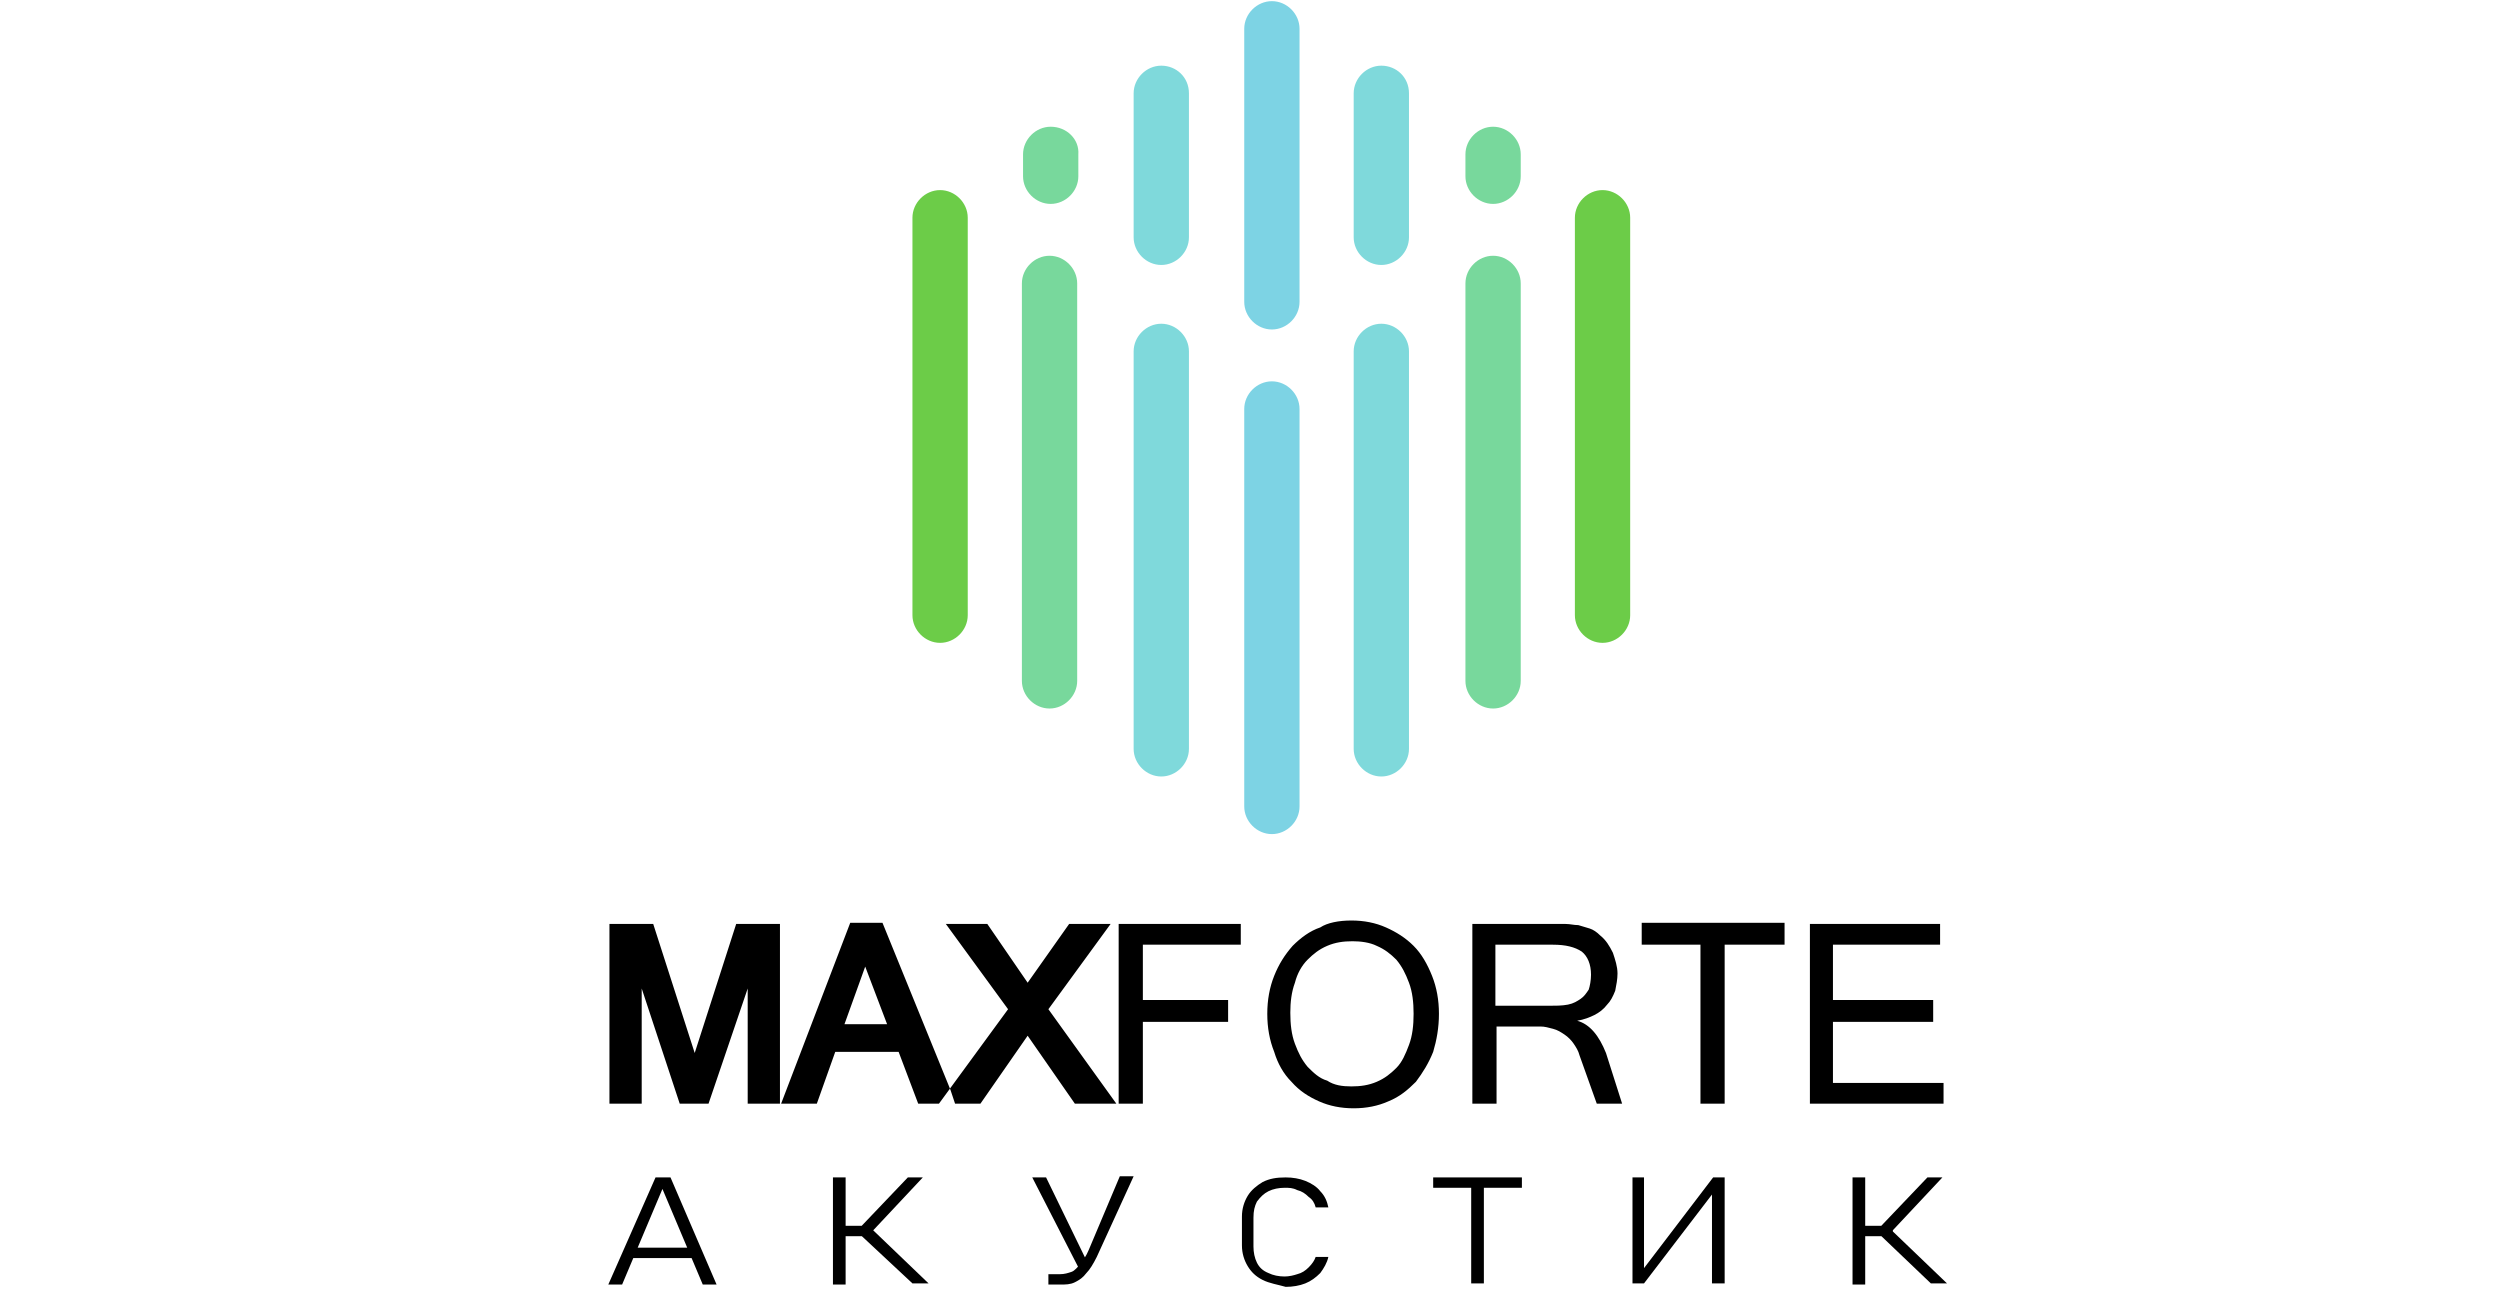 <?xml version="1.0" encoding="UTF-8"?> <!-- Generator: Adobe Illustrator 23.0.3, SVG Export Plug-In . SVG Version: 6.00 Build 0) --> <svg xmlns="http://www.w3.org/2000/svg" xmlns:xlink="http://www.w3.org/1999/xlink" id="Слой_1" x="0px" y="0px" viewBox="0 0 217 112" style="enable-background:new 0 0 217 112;" xml:space="preserve"> <style type="text/css"> .st0{fill-rule:evenodd;clip-rule:evenodd;fill:#7DD3E4;} .st1{fill-rule:evenodd;clip-rule:evenodd;fill:#7FD9DB;} .st2{fill-rule:evenodd;clip-rule:evenodd;fill:#78D89C;} .st3{fill-rule:evenodd;clip-rule:evenodd;fill:#6CCC48;} .st4{fill-rule:evenodd;clip-rule:evenodd;} </style> <path class="st0" d="M110.4,33.1c1.3,0,2.4,1.1,2.4,2.4V70c0,1.3-1.1,2.4-2.4,2.4c-1.3,0-2.4-1.1-2.4-2.4V35.5 C108,34.2,109.1,33.1,110.4,33.1"></path> <path class="st1" d="M119.9,28.1c1.3,0,2.4,1.1,2.4,2.4V65c0,1.3-1.1,2.4-2.4,2.4c-1.3,0-2.4-1.1-2.4-2.4V30.5 C117.5,29.2,118.6,28.1,119.9,28.1"></path> <path class="st2" d="M129.6,22.2c1.3,0,2.4,1.1,2.4,2.4v34.5c0,1.3-1.1,2.4-2.4,2.4c-1.3,0-2.4-1.1-2.4-2.4V24.6 C127.2,23.3,128.3,22.2,129.6,22.2"></path> <path class="st3" d="M139.1,16.5c1.3,0,2.4,1.1,2.4,2.4v34.5c0,1.3-1.1,2.4-2.4,2.4c-1.3,0-2.4-1.1-2.4-2.4V18.9 C136.7,17.6,137.8,16.5,139.1,16.5"></path> <path class="st1" d="M100.8,28.1c-1.3,0-2.4,1.1-2.4,2.4V65c0,1.3,1.1,2.4,2.4,2.4c1.3,0,2.4-1.1,2.4-2.4V30.5 C103.2,29.2,102.1,28.1,100.8,28.1"></path> <path class="st2" d="M91.1,22.2c-1.3,0-2.4,1.1-2.4,2.4v34.5c0,1.3,1.1,2.4,2.4,2.4c1.3,0,2.4-1.1,2.4-2.4V24.6 C93.5,23.3,92.4,22.2,91.1,22.2"></path> <path class="st3" d="M81.6,16.5c-1.3,0-2.4,1.1-2.4,2.4v34.5c0,1.3,1.1,2.4,2.4,2.4c1.3,0,2.4-1.1,2.4-2.4V18.9 C84,17.6,82.9,16.5,81.6,16.5"></path> <path class="st1" d="M100.8,5.7c-1.3,0-2.4,1.1-2.4,2.4v12.5c0,1.3,1.1,2.4,2.4,2.4c1.3,0,2.4-1.1,2.4-2.4V8.1 C103.2,6.7,102.1,5.7,100.8,5.7"></path> <path class="st1" d="M119.9,5.7c-1.3,0-2.4,1.1-2.4,2.4v12.5c0,1.3,1.1,2.4,2.4,2.4c1.3,0,2.4-1.1,2.4-2.4V8.1 C122.3,6.7,121.2,5.7,119.9,5.7"></path> <path class="st2" d="M91.2,11c-1.3,0-2.4,1.1-2.4,2.4v1.9c0,1.3,1.1,2.4,2.4,2.4c1.3,0,2.4-1.1,2.4-2.4v-1.9 C93.7,12.1,92.6,11,91.2,11"></path> <path class="st2" d="M129.6,11c-1.3,0-2.4,1.1-2.4,2.4v1.9c0,1.3,1.1,2.4,2.4,2.4c1.3,0,2.4-1.1,2.4-2.4v-1.9 C132,12.1,130.9,11,129.6,11"></path> <path class="st0" d="M110.4,0.1c1.3,0,2.4,1.1,2.4,2.4v23.7c0,1.3-1.1,2.4-2.4,2.4c-1.3,0-2.4-1.1-2.4-2.4V2.5 C108,1.2,109.1,0.1,110.4,0.1"></path> <path class="st4" d="M96.9,95.8h-3.6l-4.1-5.9l-4.1,5.9h-3.6l6-8.2l-5.4-7.4h3.6l3.5,5.1l3.6-5.1h3.6l-5.4,7.4L96.9,95.8z M82.9,95.8h-1.3h-1.9l-1.7-4.5h-5.5l-1.6,4.5h-3.1l6-15.7h2.8l5.9,14.5L82.9,95.8z M77,88.9l-1.9-5l-1.8,5H77z M168.8,95.8h-11.7 V80.2h11.3V82h-9.3v4.8h8.7v1.9h-8.7V94h9.6V95.8z M154.9,82h-5.2v13.8h-2.1V82h-5.1v-1.9h12.4V82z M129.8,87.3h4.6 c0.6,0,1.2,0,1.7-0.1c0.5-0.1,0.8-0.3,1.1-0.5c0.3-0.2,0.5-0.5,0.7-0.8c0.1-0.3,0.2-0.8,0.2-1.3c0-0.9-0.3-1.6-0.8-2 c-0.6-0.4-1.4-0.6-2.5-0.6h-5V87.3z M140.8,95.8h-2.2l-1.5-4.2c-0.1-0.4-0.3-0.7-0.5-1c-0.2-0.3-0.5-0.6-0.8-0.8 c-0.3-0.2-0.6-0.4-1-0.5c-0.4-0.1-0.7-0.2-1.1-0.2h-3.8v6.7h-2.1V80.2h6.9c0.4,0,0.8,0,1.2,0c0.4,0,0.7,0.1,1.1,0.1 c0.3,0.1,0.7,0.2,1,0.3c0.3,0.1,0.6,0.3,0.9,0.6c0.5,0.4,0.8,0.9,1.1,1.5c0.2,0.6,0.4,1.2,0.4,1.8c0,0.5-0.1,1-0.2,1.5 c-0.2,0.5-0.4,0.9-0.7,1.2c-0.3,0.4-0.7,0.7-1.1,0.9c-0.4,0.2-0.9,0.4-1.5,0.5v0c1.1,0.3,1.9,1.3,2.5,2.8L140.8,95.8z M117.3,94.3 c0.8,0,1.5-0.1,2.2-0.4c0.7-0.3,1.2-0.7,1.7-1.2c0.5-0.5,0.8-1.2,1.1-2c0.3-0.8,0.4-1.7,0.4-2.7c0-1-0.1-1.9-0.4-2.7 c-0.3-0.8-0.6-1.4-1.1-2c-0.5-0.5-1-0.9-1.7-1.2c-0.6-0.3-1.4-0.4-2.1-0.4c-0.8,0-1.5,0.1-2.2,0.4c-0.7,0.3-1.2,0.7-1.7,1.2 c-0.5,0.5-0.9,1.2-1.1,2c-0.3,0.8-0.4,1.7-0.4,2.6c0,1,0.1,1.9,0.4,2.7c0.3,0.8,0.6,1.4,1.1,2c0.5,0.5,1,1,1.7,1.2 C115.8,94.2,116.5,94.3,117.3,94.3 M117.3,79.9c1.1,0,2.1,0.2,3,0.6c0.9,0.4,1.7,0.9,2.4,1.6c0.7,0.7,1.2,1.6,1.6,2.6 c0.4,1,0.6,2.1,0.6,3.3c0,1.2-0.2,2.3-0.5,3.3c-0.4,1-0.9,1.8-1.5,2.6c-0.7,0.7-1.4,1.3-2.4,1.7c-0.9,0.4-1.9,0.6-3,0.6 c-1.1,0-2.1-0.2-3-0.6c-0.9-0.4-1.7-0.9-2.4-1.7c-0.7-0.7-1.2-1.6-1.5-2.6c-0.4-1-0.6-2.1-0.6-3.3c0-1.2,0.2-2.3,0.6-3.3 c0.4-1,0.9-1.8,1.6-2.6c0.7-0.7,1.5-1.3,2.4-1.6C115.2,80.1,116.2,79.9,117.3,79.9 M107.7,82h-8.5v4.8h7.4v1.9h-7.4v7.1h-2.1V80.2 h10.6V82z M67.7,95.8h-2.8v-10l-3.4,10H59l-3.3-10v10h-2.8V80.2h3.8l3.6,11.2l3.6-11.2h3.8V95.8z"></path> <path d="M56.9,102.2h1.3l4,9.3h-1.2l-3.5-8.3l-3.5,8.3h-1.2L56.9,102.2z M54.8,108.3h5.7v0.9h-5.7V108.3z"></path> <path d="M72.3,102.2h1.1v9.3h-1.1V102.2z M73,106.4h2.8v0.9H73V106.4z M74.7,106.5l4.1-4.3h1.3l-4.5,4.8L74.7,106.5z M74.7,107.2 l1-0.5l4.9,4.7h-1.4L74.7,107.2z"></path> <path d="M89.6,102.2h1.2l3.4,7l-0.5,1L89.6,102.2z M95.2,109.1c-0.3,0.6-0.6,1.1-0.9,1.4c-0.3,0.4-0.6,0.6-1,0.8 c-0.4,0.2-0.8,0.2-1.3,0.2h-1v-0.9h1c0.4,0,0.7-0.1,1-0.2c0.3-0.1,0.5-0.4,0.8-0.7c0.2-0.3,0.5-0.7,0.7-1.2l2.7-6.4h1.2L95.2,109.1z "></path> <path d="M109.6,111.1c-0.6-0.3-1-0.7-1.3-1.2c-0.3-0.5-0.5-1.1-0.5-1.8v-2.5c0-0.7,0.2-1.3,0.5-1.8c0.3-0.5,0.8-0.9,1.3-1.2 c0.6-0.3,1.2-0.4,2-0.4c0.6,0,1.2,0.1,1.7,0.3c0.5,0.2,1,0.5,1.3,0.9c0.4,0.4,0.6,0.9,0.7,1.4h-1.1c-0.1-0.4-0.3-0.7-0.6-0.9 c-0.3-0.3-0.6-0.5-1-0.6c-0.4-0.2-0.7-0.2-1.1-0.2c-0.5,0-1,0.1-1.4,0.3c-0.4,0.2-0.7,0.5-1,0.9c-0.2,0.4-0.3,0.8-0.3,1.4v2.5 c0,0.5,0.1,1,0.3,1.4c0.2,0.4,0.5,0.7,1,0.9c0.4,0.2,0.9,0.3,1.4,0.3c0.4,0,0.8-0.1,1.1-0.2c0.4-0.1,0.7-0.3,1-0.6 c0.3-0.3,0.5-0.6,0.6-0.9h1.1c-0.1,0.5-0.4,1-0.7,1.4c-0.4,0.4-0.8,0.7-1.3,0.9c-0.5,0.2-1.1,0.3-1.7,0.3 C110.9,111.5,110.2,111.4,109.6,111.1"></path> <path d="M124.4,102.2h7.7v0.9h-7.7V102.2z M127.7,102.5h1.1v8.9h-1.1V102.5z"></path> <polygon points="148.6,111.4 148.6,103.3 149.2,102.9 142.7,111.4 141.7,111.4 141.7,102.2 142.7,102.2 142.7,110.3 142.3,110.6 148.7,102.2 149.7,102.2 149.7,111.4 "></polygon> <path d="M160.8,102.2h1.1v9.3h-1.1V102.2z M161.5,106.4h2.8v0.9h-2.8V106.4z M163.2,106.5l4.1-4.3h1.3l-4.5,4.8L163.2,106.5z M163.2,107.2l0.9-0.5l4.9,4.7h-1.4L163.2,107.2z"></path> </svg> 
